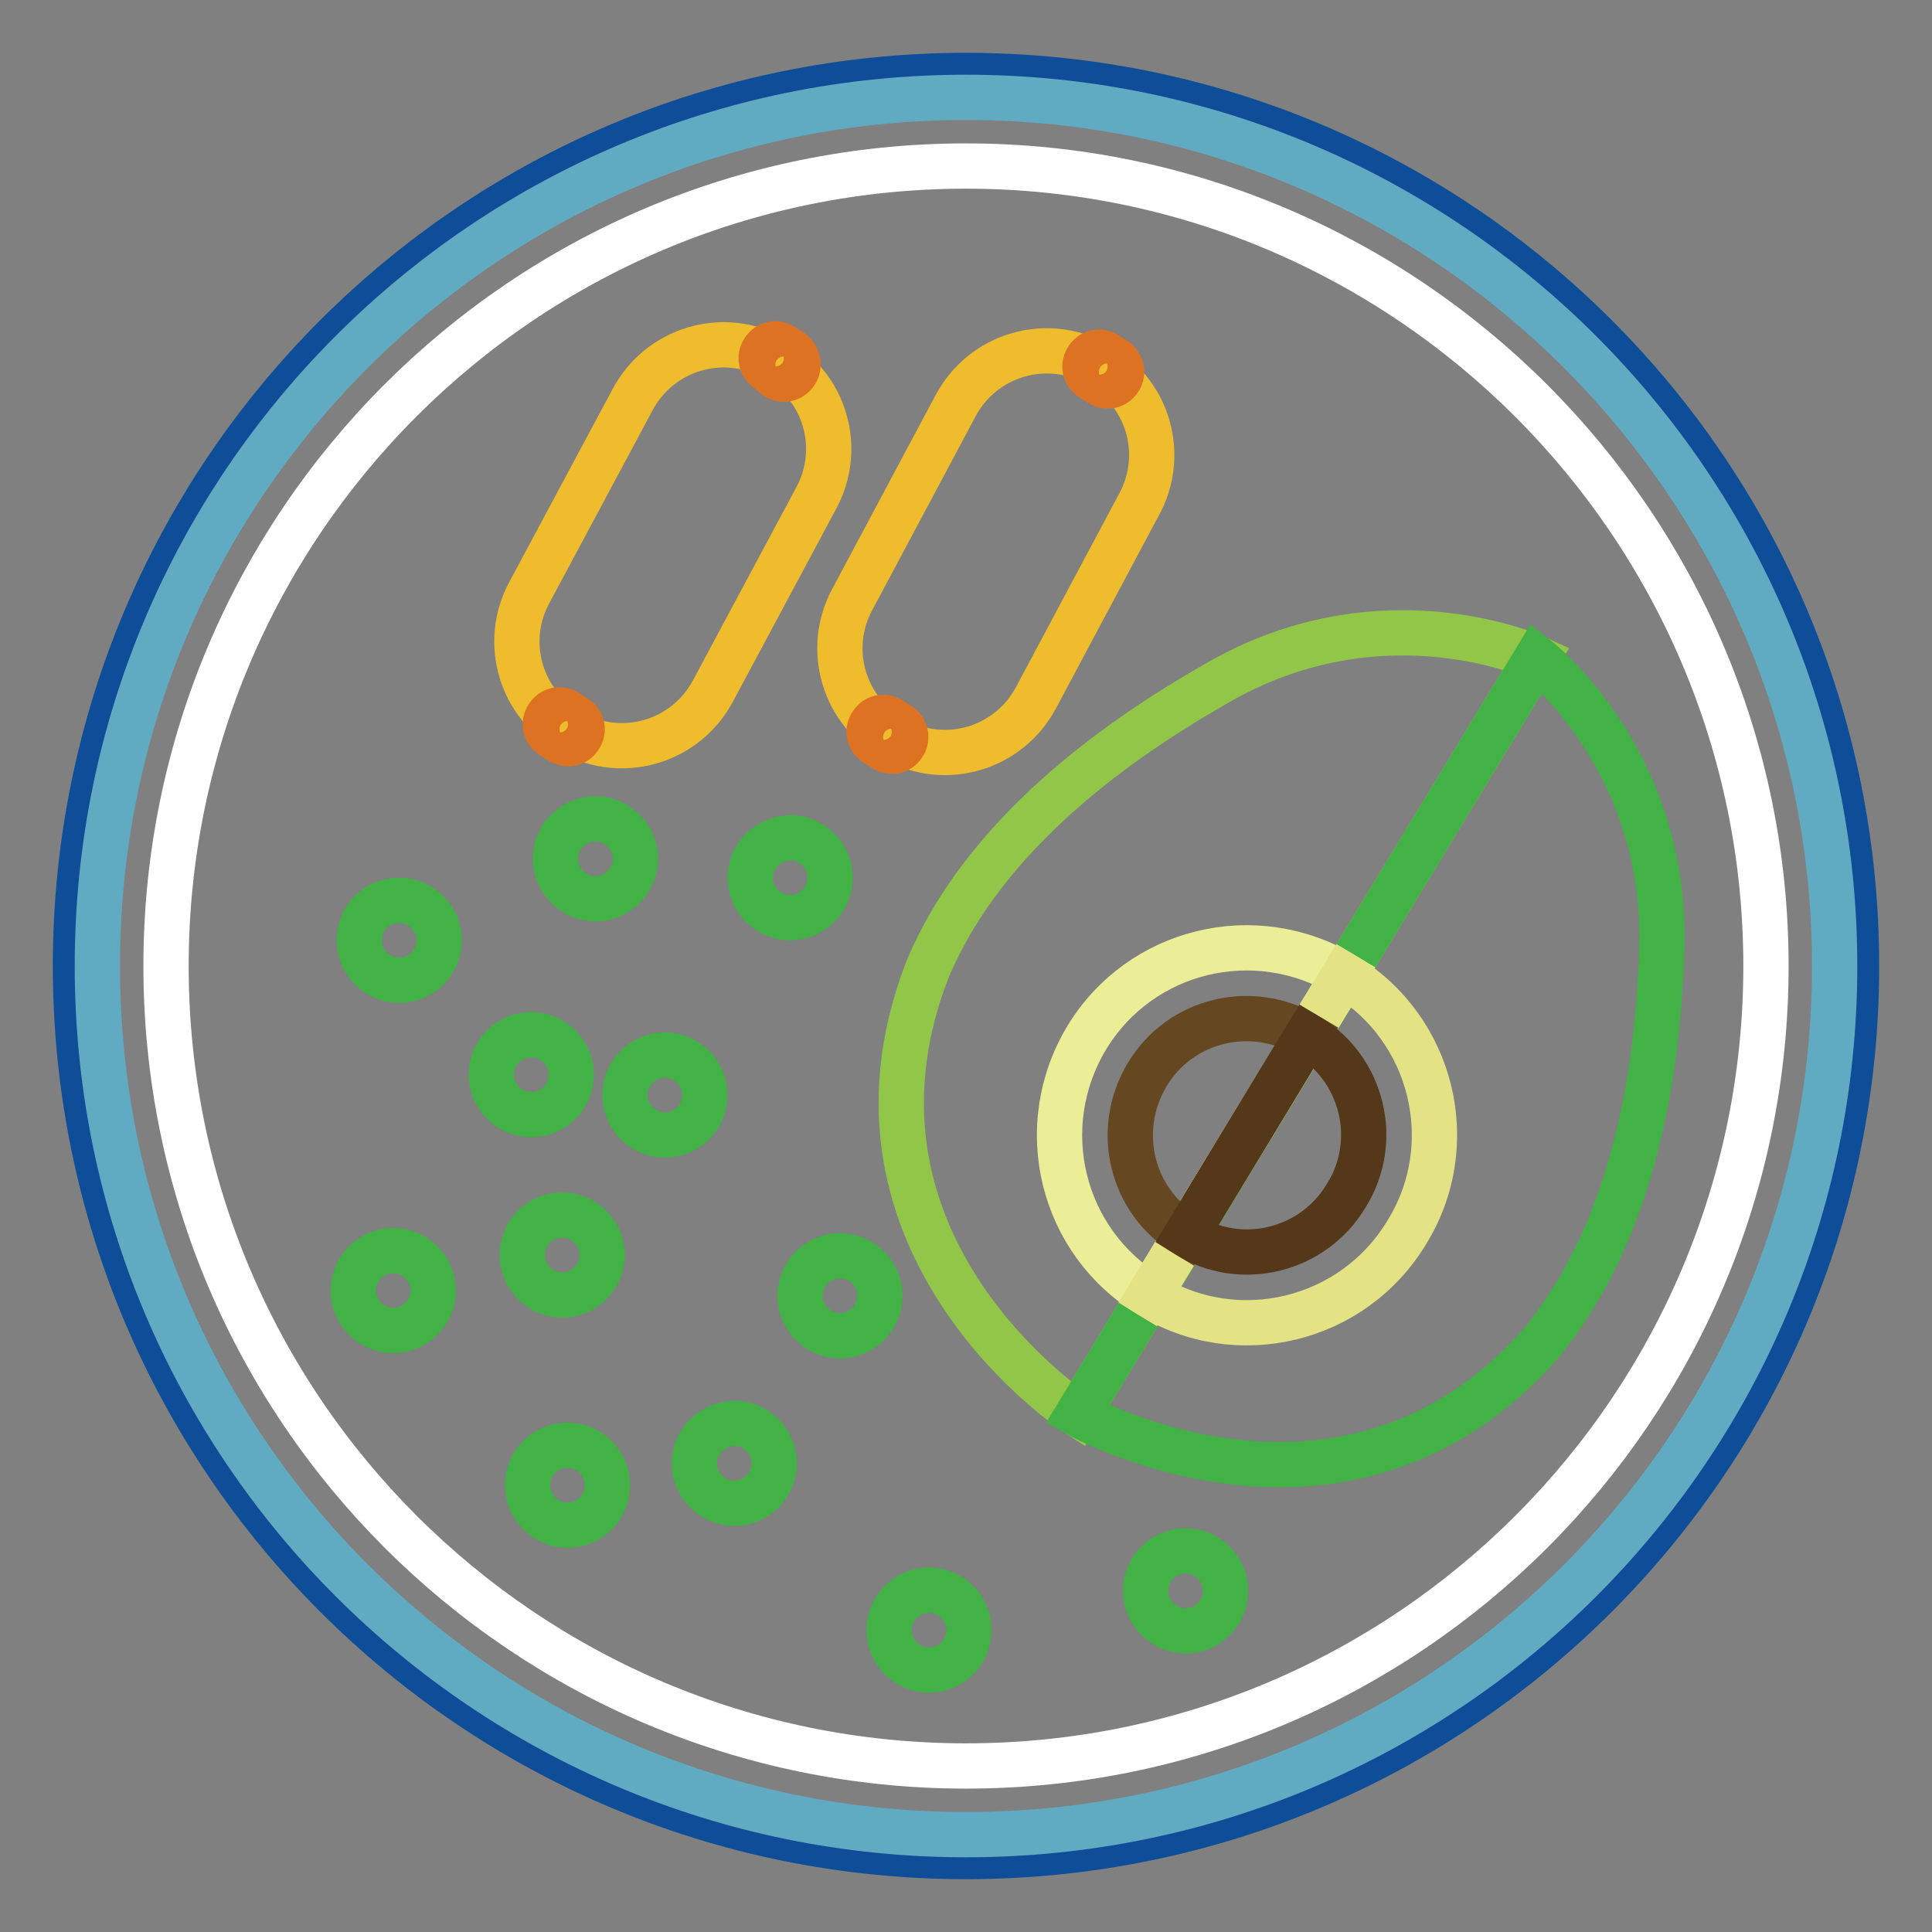 <?xml version="1.0" encoding="utf-8"?>
<!-- Svg Vector Icons : http://www.onlinewebfonts.com/icon -->
<!DOCTYPE svg PUBLIC "-//W3C//DTD SVG 1.1//EN" "http://www.w3.org/Graphics/SVG/1.1/DTD/svg11.dtd">
<svg version="1.1" xmlns="http://www.w3.org/2000/svg" xmlns:xlink="http://www.w3.org/1999/xlink" x="0px" y="0px" viewBox="0 0 256 256" enable-background="new 0 0 256 256" xml:space="preserve">
<rect x="0" y="0" width="256" height="256" fill="#808080" stroke="none"/>
<g> <path stroke-width="6" fill-opacity="0" stroke="#0e4e98"  d="M246,128c0,65.2-52.8,118-118,118c-65.2,0-118-52.8-118-118C10,62.8,62.8,10,128,10 C193.2,10,246,62.8,246,128"/> <path stroke-width="6" fill-opacity="0" stroke="#61abc2"  d="M243.1,128c0,63.5-51.4,115.1-115.1,115.1c-63.5,0-115.1-51.4-115.1-115.1C12.9,64.5,64.4,12.9,128,12.9 C191.5,12.9,243.1,64.5,243.1,128"/> <path stroke-width="6" fill-opacity="0" stroke="#ffffff"  d="M234,128c0,58.4-47.4,106-106,106c-58.4,0-106-47.4-106-106C22,69.6,69.4,22,128,22 C186.4,22,234,69.6,234,128"/> <path stroke-width="6" fill-opacity="0" stroke="#eebc2d"  d="M137.3,92.4c-3.6,6.8-12,9.3-18.7,5.6c-6.8-3.6-9.3-12-5.6-18.7l13.6-25.5c3.6-6.8,12-9.3,18.7-5.6 c6.8,3.6,9.3,12,5.6,18.7L137.3,92.4z"/> <path stroke-width="6" fill-opacity="0" stroke="#de7223"  d="M148.3,50.3c-0.6,0.9-1.7,1.1-2.6,0.5l-1.1-0.7c-0.9-0.6-1.1-1.7-0.5-2.6c0.6-0.9,1.7-1.1,2.6-0.5l1.1,0.7 C148.6,48.3,148.9,49.4,148.3,50.3z M119.7,98.7c-0.6,0.9-1.7,1.1-2.6,0.5l-1.1-0.7c-0.9-0.6-1.1-1.7-0.5-2.6 c0.6-0.9,1.7-1.1,2.6-0.5l1.1,0.7C120,96.6,120.3,97.8,119.7,98.7z"/> <path stroke-width="6" fill-opacity="0" stroke="#eebc2d"  d="M94.5,91.5c-3.6,6.8-12,9.3-18.7,5.6c-6.8-3.6-9.3-12-5.6-18.7L83.8,53c3.6-6.8,12-9.3,18.7-5.6 c6.8,3.6,9.3,12,5.6,18.7L94.5,91.5z"/> <path stroke-width="6" fill-opacity="0" stroke="#de7223"  d="M105.4,49.4c-0.6,0.9-1.7,1.1-2.6,0.5l-1.1-0.9c-0.9-0.6-1.1-1.7-0.5-2.6c0.6-0.9,1.7-1.1,2.6-0.5l1.1,0.7 C105.8,47.3,106,48.6,105.4,49.4z M76.8,97.7c-0.6,0.9-1.7,1.1-2.6,0.5l-1.1-0.7c-0.9-0.6-1.1-1.7-0.5-2.6c0.6-0.9,1.7-1.1,2.6-0.5 l1.1,0.7C77.2,95.7,77.4,96.8,76.8,97.7z"/> <path stroke-width="6" fill-opacity="0" stroke="#42b146"  d="M47.6,124.6c0,2.9,2.4,5.3,5.3,5.3c2.9,0,5.3-2.4,5.3-5.3c0,0,0,0,0,0c0-2.9-2.4-5.3-5.3-5.3 C49.9,119.3,47.6,121.6,47.6,124.6C47.6,124.6,47.6,124.6,47.6,124.6z"/> <path stroke-width="6" fill-opacity="0" stroke="#42b146"  d="M73.6,113.8c0,2.9,2.4,5.3,5.3,5.3c2.9,0,5.3-2.4,5.3-5.3c0-2.9-2.4-5.3-5.3-5.3 C76,108.5,73.6,110.8,73.6,113.8z"/> <path stroke-width="6" fill-opacity="0" stroke="#42b146"  d="M82.8,145.1c0,2.9,2.4,5.3,5.3,5.3c2.9,0,5.3-2.4,5.3-5.3c0-2.9-2.4-5.3-5.3-5.3 C85.2,139.8,82.8,142.2,82.8,145.1z"/> <path stroke-width="6" fill-opacity="0" stroke="#42b146"  d="M106,171.7c0,2.9,2.4,5.3,5.3,5.3s5.3-2.4,5.3-5.3s-2.4-5.3-5.3-5.3S106,168.8,106,171.7L106,171.7z"/> <path stroke-width="6" fill-opacity="0" stroke="#42b146"  d="M151.8,210.8c0,2.9,2.4,5.3,5.3,5.3c2.9,0,5.3-2.4,5.3-5.3c0,0,0,0,0,0c0-2.9-2.4-5.3-5.3-5.3 C154.2,205.5,151.8,207.8,151.8,210.8C151.8,210.8,151.8,210.8,151.8,210.8z"/> <path stroke-width="6" fill-opacity="0" stroke="#42b146"  d="M65.1,142.4c0,2.9,2.4,5.3,5.3,5.3s5.3-2.4,5.3-5.3c0,0,0,0,0,0c0-2.9-2.4-5.3-5.3-5.3 C67.5,137.1,65.1,139.4,65.1,142.4C65.1,142.4,65.1,142.4,65.1,142.4z"/> <path stroke-width="6" fill-opacity="0" stroke="#42b146"  d="M99.4,116.3c0,2.9,2.4,5.3,5.3,5.3c2.9,0,5.3-2.4,5.3-5.3c0-2.9-2.4-5.3-5.3-5.3 C101.8,111.1,99.4,113.4,99.4,116.3z"/> <path stroke-width="6" fill-opacity="0" stroke="#42b146"  d="M69.9,196.8c0,2.9,2.4,5.3,5.3,5.3c2.9,0,5.3-2.4,5.3-5.3s-2.4-5.3-5.3-5.3 C72.3,191.5,69.9,193.8,69.9,196.8z"/> <path stroke-width="6" fill-opacity="0" stroke="#42b146"  d="M69.2,166.3c0,2.9,2.4,5.3,5.3,5.3c2.9,0,5.3-2.4,5.3-5.3c0-2.9-2.4-5.3-5.3-5.3 C71.5,161,69.2,163.4,69.2,166.3L69.2,166.3z"/> <path stroke-width="6" fill-opacity="0" stroke="#42b146"  d="M92,193.9c0,2.9,2.4,5.3,5.3,5.3c2.9,0,5.3-2.4,5.3-5.3s-2.4-5.3-5.3-5.3C94.4,188.7,92,191,92,193.9z"/> <path stroke-width="6" fill-opacity="0" stroke="#42b146"  d="M117.8,216c0,2.9,2.4,5.3,5.3,5.3s5.3-2.4,5.3-5.3c0-2.9-2.4-5.3-5.3-5.3S117.8,213.1,117.8,216L117.8,216z "/> <path stroke-width="6" fill-opacity="0" stroke="#42b146"  d="M46.8,171c0,2.9,2.4,5.3,5.3,5.3c2.9,0,5.3-2.4,5.3-5.3c0,0,0,0,0,0c0-2.9-2.4-5.3-5.3-5.3 S46.8,168.1,46.8,171C46.8,171,46.8,171,46.8,171z"/> <path stroke-width="6" fill-opacity="0" stroke="#92c648"  d="M203.6,87.2c0,0-19.9-9.2-41.6,2.9c-21.7,12.2-33.8,25.5-39.2,38.6c-14,36.6,20,58.7,20,58.7L203.6,87.2z" /> <path stroke-width="6" fill-opacity="0" stroke="#42b146"  d="M203.6,87.2c0,0,17.3,13.4,16.6,38.3c-0.7,24.9-7.1,41.7-16.1,52.6c-25.9,29.3-61.3,9.3-61.3,9.3 L203.6,87.2z"/> <path stroke-width="6" fill-opacity="0" stroke="#ecee97"  d="M178.1,129.2c-11.8-7.1-27-3.4-34.1,8.3c-7.1,11.8-3.4,27,8.3,34.1L178.1,129.2z"/> <path stroke-width="6" fill-opacity="0" stroke="#e3e385"  d="M178.1,129.2c11.8,7.1,15.5,22.5,8.3,34.1c-7.1,11.8-22.5,15.5-34.1,8.3L178.1,129.2z"/> <path stroke-width="6" fill-opacity="0" stroke="#654722"  d="M173.2,137.2c-7.4-4.4-16.8-2.1-21.2,5.2c-4.4,7.4-2.1,16.8,5.2,21.2L173.2,137.2L173.2,137.2z"/> <path stroke-width="6" fill-opacity="0" stroke="#553819"  d="M173.2,137.2c7.4,4.4,9.7,14,5.2,21.2c-4.4,7.4-14,9.7-21.2,5.2L173.2,137.2L173.2,137.2z"/></g>
</svg>